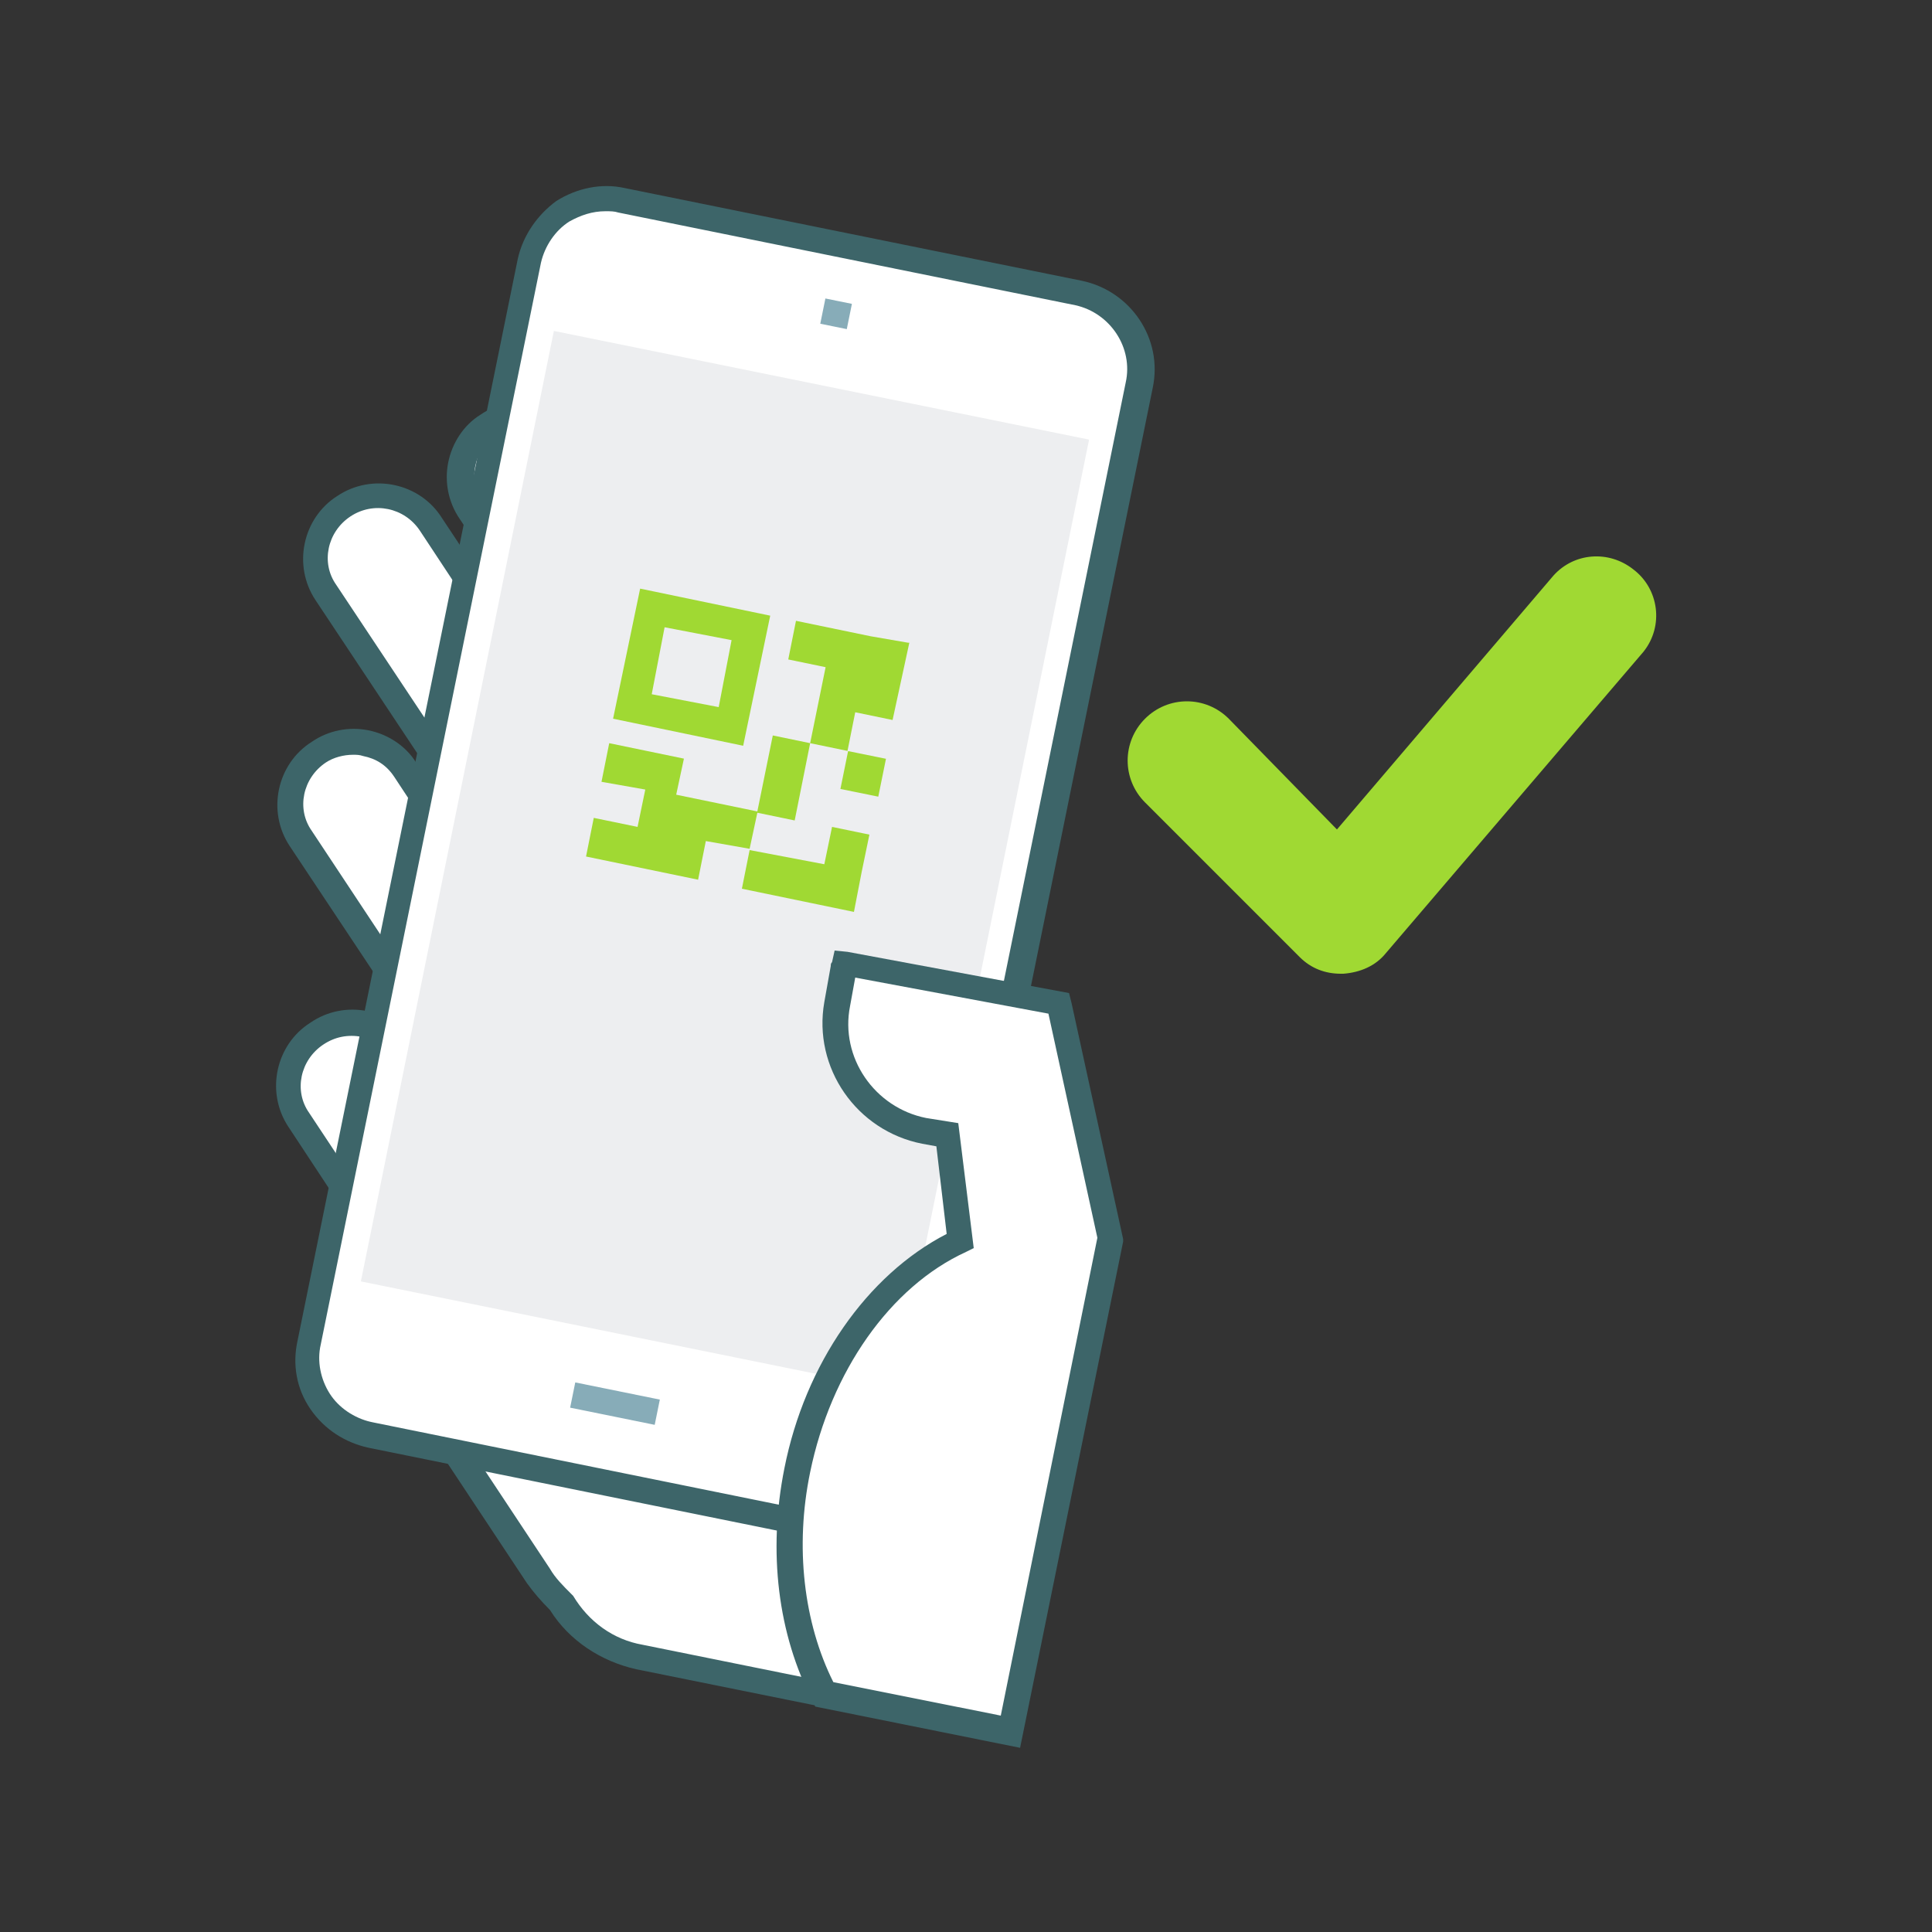 <?xml version="1.0" encoding="utf-8"?>
<!-- Generator: Adobe Illustrator 24.3.0, SVG Export Plug-In . SVG Version: 6.00 Build 0)  -->
<svg version="1.1" id="Layer_1" xmlns="http://www.w3.org/2000/svg" xmlns:xlink="http://www.w3.org/1999/xlink" x="0px" y="0px"
	 viewBox="0 0 150 150" style="enable-background:new 0 0 150 150;" xml:space="preserve">
<rect x="0" y="0" width="150" height="150" fill="#333333" stroke="none"/>
<style type="text/css">
	.st0{fill:#FFFFFF;}
	.st1{fill:#3D6569;}
	.st2{fill:#EDEEF0;}
	.st3{fill:#87ACB8;}
	.st4{fill:#A0D933;}
</style>
<g>
	<g>
		<g>
			<g>
				<path class="st0" d="M24.6,80.2c-2.2,1.5-2.9,4.5-1.4,6.7L43,116.8c1.5,2.2,4.5,2.9,6.7,1.4l0,0c2.2-1.5,2.9-4.5,1.4-6.7
					L31.3,81.6C29.8,79.3,26.8,78.7,24.6,80.2L24.6,80.2z"/>
				<path class="st1" d="M47,120c-0.4,0-0.8,0-1.2-0.1c-1.5-0.3-2.9-1.2-3.7-2.5L22.4,87.5c-1.8-2.7-1-6.4,1.7-8.1h0
					c1.3-0.9,2.9-1.2,4.4-0.9c1.5,0.3,2.9,1.2,3.7,2.5l19.8,29.9c1.8,2.7,1,6.4-1.7,8.1C49.3,119.7,48.2,120,47,120z M25.1,81.1
					c-1.8,1.2-2.3,3.6-1.1,5.3l19.8,29.9c0.6,0.9,1.4,1.4,2.4,1.6c1,0.2,2,0,2.9-0.6c1.8-1.2,2.3-3.6,1.1-5.3L30.5,82.1
					c-0.6-0.9-1.4-1.4-2.4-1.6C27,80.3,26,80.5,25.1,81.1L25.1,81.1z"/>
			</g>
			<g>
				<path class="st0" d="M24.7,58.4c-2.2,1.5-2.9,4.5-1.4,6.7L43.1,95c1.5,2.2,4.5,2.9,6.7,1.4l0,0c2.2-1.5,2.9-4.5,1.4-6.7
					L31.5,59.7C30,57.5,27,56.9,24.7,58.4L24.7,58.4z"/>
				<path class="st1" d="M47.2,98.1c-1.9,0-3.8-0.9-4.9-2.6L22.5,65.7c-1.8-2.7-1-6.4,1.7-8.1c1.3-0.9,2.9-1.2,4.4-0.9
					c1.5,0.3,2.9,1.2,3.7,2.5L52.1,89c0.9,1.3,1.2,2.9,0.9,4.4c-0.3,1.5-1.2,2.9-2.5,3.7C49.4,97.8,48.3,98.1,47.2,98.1z M27.4,58.6
					c-0.7,0-1.5,0.2-2.1,0.6v0c-1.8,1.2-2.3,3.6-1.1,5.3L44,94.4c1.2,1.8,3.6,2.3,5.3,1.1c0.9-0.6,1.4-1.4,1.6-2.4s0-2-0.6-2.9
					L30.6,60.3c-0.6-0.9-1.4-1.4-2.4-1.6C27.9,58.6,27.7,58.6,27.4,58.6z"/>
			</g>
			<g>
				<path class="st0" d="M26.7,39.3c-2.2,1.5-2.9,4.5-1.4,6.7l19.8,29.8c1.5,2.2,4.5,2.9,6.7,1.4l0,0c2.2-1.5,2.9-4.5,1.4-6.7
					L33.4,40.6C31.9,38.4,28.9,37.8,26.7,39.3L26.7,39.3z"/>
				<path class="st1" d="M49.2,79c-0.4,0-0.8,0-1.2-0.1c-1.5-0.3-2.9-1.2-3.7-2.5L24.5,46.6c-1.8-2.7-1-6.4,1.7-8.1l0,0
					c2.7-1.8,6.4-1,8.1,1.7L54,69.9c0.9,1.3,1.2,2.9,0.9,4.4c-0.3,1.5-1.2,2.9-2.5,3.7C51.4,78.7,50.3,79,49.2,79z M27.2,40.1
					c-1.8,1.2-2.3,3.6-1.1,5.3l19.8,29.8c0.6,0.9,1.4,1.4,2.4,1.6c1,0.2,2,0,2.9-0.6c0.9-0.6,1.4-1.4,1.6-2.4c0.2-1,0-2-0.6-2.9
					L32.6,41.2C31.4,39.4,29,38.9,27.2,40.1L27.2,40.1z"/>
			</g>
			<g>
				<path class="st0" d="M37.9,33c-2.2,1.5-2.9,4.5-1.4,6.7l19.8,29.9c1.5,2.2,4.5,2.9,6.7,1.4l0,0c2.2-1.5,2.9-4.5,1.4-6.7
					L44.6,34.4C43.2,32.1,40.1,31.5,37.9,33L37.9,33z"/>
				<path class="st1" d="M60.4,72.8c-0.4,0-0.8,0-1.2-0.1c-1.5-0.3-2.9-1.2-3.7-2.5L35.7,40.3c-0.9-1.3-1.2-2.9-0.9-4.4
					c0.3-1.5,1.2-2.9,2.5-3.7c1.3-0.9,2.9-1.2,4.4-0.9c1.5,0.3,2.9,1.2,3.7,2.5l19.8,29.9c0.9,1.3,1.2,2.9,0.9,4.4
					c-0.3,1.5-1.2,2.9-2.5,3.7C62.6,72.4,61.5,72.8,60.4,72.8z M40.6,33.2c-0.7,0-1.5,0.2-2.1,0.6l0,0c-0.9,0.6-1.4,1.4-1.6,2.4
					c-0.2,1,0,2,0.6,2.9L57.2,69c0.6,0.9,1.4,1.4,2.4,1.6c1,0.2,2,0,2.9-0.6c0.9-0.6,1.4-1.4,1.6-2.4c0.2-1,0-2-0.6-2.9L43.8,34.9
					c-0.6-0.9-1.4-1.4-2.4-1.6C41.1,33.2,40.8,33.2,40.6,33.2z"/>
			</g>
			<g>
				<path class="st0" d="M77.3,100c-0.2-0.3-0.3-0.6-0.5-0.9L66.4,83.5c-3.5-5.3-10.7-6.8-16-3.3L34.7,90.6
					c-5.3,3.5-6.8,10.7-3.3,16l10.4,15.7c0.5,0.8,1.1,1.4,1.7,2.1c1.3,2.1,3.4,3.7,6.1,4.3l27.7,5.6l6.7-32.9L77.3,100z"/>
				<path class="st1" d="M78.1,135.4l-28.7-5.8c-2.7-0.6-5.2-2.2-6.7-4.6c-0.7-0.7-1.3-1.4-1.8-2.1l-10.4-15.7
					c-1.9-2.8-2.5-6.2-1.8-9.4c0.7-3.3,2.6-6.1,5.4-8l15.7-10.4c2.8-1.9,6.2-2.5,9.4-1.8c3.3,0.7,6.1,2.6,8,5.4l10.4,15.7
					c0.1,0.2,0.2,0.4,0.3,0.5l7.3,1.5L78.1,135.4z M56.7,79.3c-2,0-4.1,0.6-5.8,1.8L35.3,91.5c-2.3,1.6-4,3.9-4.5,6.7s0,5.6,1.5,7.9
					l10.4,15.7c0.4,0.7,1,1.3,1.6,1.9l0.2,0.2c1.2,2,3.1,3.4,5.4,3.8l26.7,5.4l6.3-30.9l-6.2-1.3l-0.2-0.4c-0.1-0.3-0.3-0.5-0.5-0.8
					L65.5,84c-1.6-2.3-3.9-4-6.7-4.5C58.1,79.4,57.4,79.3,56.7,79.3z"/>
			</g>
			<g>
				<g>
					<g>
						<g>
							<g>
								<path class="st0" d="M24,104.2c-0.7,3.3,1.5,6.5,4.7,7.1l35.5,7.2c3.3,0.7,6.5-1.5,7.1-4.7l17.1-84c0.7-3.3-1.5-6.5-4.7-7.1
									l-35.5-7.2c-3.3-0.7-6.5,1.5-7.1,4.7L24,104.2z"/>
								<path class="st1" d="M65.5,119.7c-0.5,0-0.9,0-1.4-0.1l-35.5-7.2c-1.8-0.4-3.4-1.4-4.5-3s-1.4-3.5-1-5.3l17.1-84
									c0.4-1.8,1.5-3.4,3-4.5c1.6-1,3.5-1.4,5.3-1l35.5,7.2c3.8,0.8,6.3,4.5,5.5,8.3l-17.1,84C71.7,117.4,68.7,119.7,65.5,119.7z
									 M47,16.4c-1,0-1.9,0.3-2.8,0.8c-1.1,0.7-1.9,1.9-2.2,3.2l-17.1,84c-0.3,1.3,0,2.7,0.7,3.8c0.7,1.1,1.9,1.9,3.2,2.2
									l35.5,7.2c2.7,0.6,5.4-1.2,6-3.9l17.1-84c0.6-2.7-1.2-5.4-3.9-6l-35.5-7.2C47.7,16.4,47.4,16.4,47,16.4z"/>
							</g>
						</g>
						<g>
							<g>
								
									<rect x="18.7" y="45.6" transform="matrix(0.199 -0.98 0.98 0.199 -20.391 108.739)" class="st2" width="75.3" height="42.4"/>
							</g>
						</g>
					</g>
					<g>
						<line class="st0" x1="51" y1="109.6" x2="44.5" y2="108.3"/>
						<rect x="46.7" y="105.6" transform="matrix(0.199 -0.98 0.98 0.199 -68.516 134.042)" class="st3" width="2" height="6.7"/>
					</g>
					<g>
						<line class="st0" x1="66" y1="24.6" x2="63.9" y2="24.1"/>
						<rect x="63.9" y="23.3" transform="matrix(0.199 -0.98 0.98 0.199 28.136 83.12)" class="st3" width="2" height="2.1"/>
					</g>
				</g>
				<g>
					<g>
						<polygon class="st4" points="69.3,55.9 70.6,49.9 70.5,49.9 67.6,49.4 61.8,48.2 61.2,51.2 64.1,51.8 62.9,57.7 60,57.1 
							58.8,63 52.5,61.7 53.1,58.9 47.3,57.7 46.7,60.7 50.1,61.3 49.5,64.2 46.1,63.5 45.5,66.5 54.2,68.3 54.8,65.3 58.2,65.9 
							58.8,63.1 61.7,63.7 62.9,57.7 65.8,58.3 66.4,55.3 						"/>
					</g>
					<g>
						<polygon class="st4" points="64,67.1 58.2,66 57.6,69 66.3,70.8 66.3,70.8 66.9,67.7 67.5,64.8 64.6,64.2 						"/>
					</g>
					<g>
						<rect x="65.5" y="58.6" transform="matrix(0.199 -0.98 0.98 0.199 -5.213 113.784)" class="st4" width="3" height="3"/>
					</g>
					<g>
						<path class="st4" d="M49.7,45.7l-2.1,10.1l10.1,2.1l2.1-10.1L49.7,45.7z M55.8,54.9l-5.2-1l1-5.2l5.2,1L55.8,54.9z"/>
					</g>
				</g>
			</g>
			<g>
				<path class="st0" d="M82.3,78.1l0-0.1l-16.6-3.1c0,0.1-0.1,0.2-0.1,0.3L65,77.9c-0.9,4.6,2.2,9,6.8,9.8l1.8,0.3l1,8.2
					c-6,2.8-11,9.4-12.7,17.8c-1.3,6.5-0.4,12.7,2.1,17.5l14.5,2.9l7.8-38.3L82.3,78.1z"/>
				<path class="st1" d="M79.2,135.7l-15.9-3.2l-0.2-0.4c-2.7-5.2-3.5-11.6-2.2-18.1c1.6-8.1,6.4-15,12.6-18.2L72.7,89l-1.1-0.2
					c-5.1-1-8.5-5.9-7.6-11l0.5-2.8c0-0.1,0-0.2,0.1-0.3l0.2-0.9l1,0.1l17.2,3.2l0.2,0.8l4,18.3l0,0.2L79.2,135.7z M64.7,130.6
					l13,2.6l7.5-37.1l-3.8-17.4l-15-2.8L66,78.1c-0.8,4,1.9,7.9,5.9,8.7l2.5,0.4l1.2,9.7L75,97.2c-5.9,2.7-10.5,9.3-12.1,17.1
					C61.7,120.1,62.4,126,64.7,130.6z"/>
			</g>
		</g>
		<g>
			<path class="st4" d="M95.4,55.8c-1.8-1.8-4.7-1.8-6.5,0c-1.8,1.8-1.8,4.7,0,6.5l12,12c0.9,0.9,2,1.3,3.2,1.3h0.2
				c1.3-0.1,2.5-0.6,3.3-1.6l20-23.4c1.6-2,1.2-4.9-0.8-6.4c-1.9-1.5-4.6-1.3-6.2,0.5l-16.8,19.7L95.4,55.8z"/>
		</g>
	</g>
</g>
</svg>
